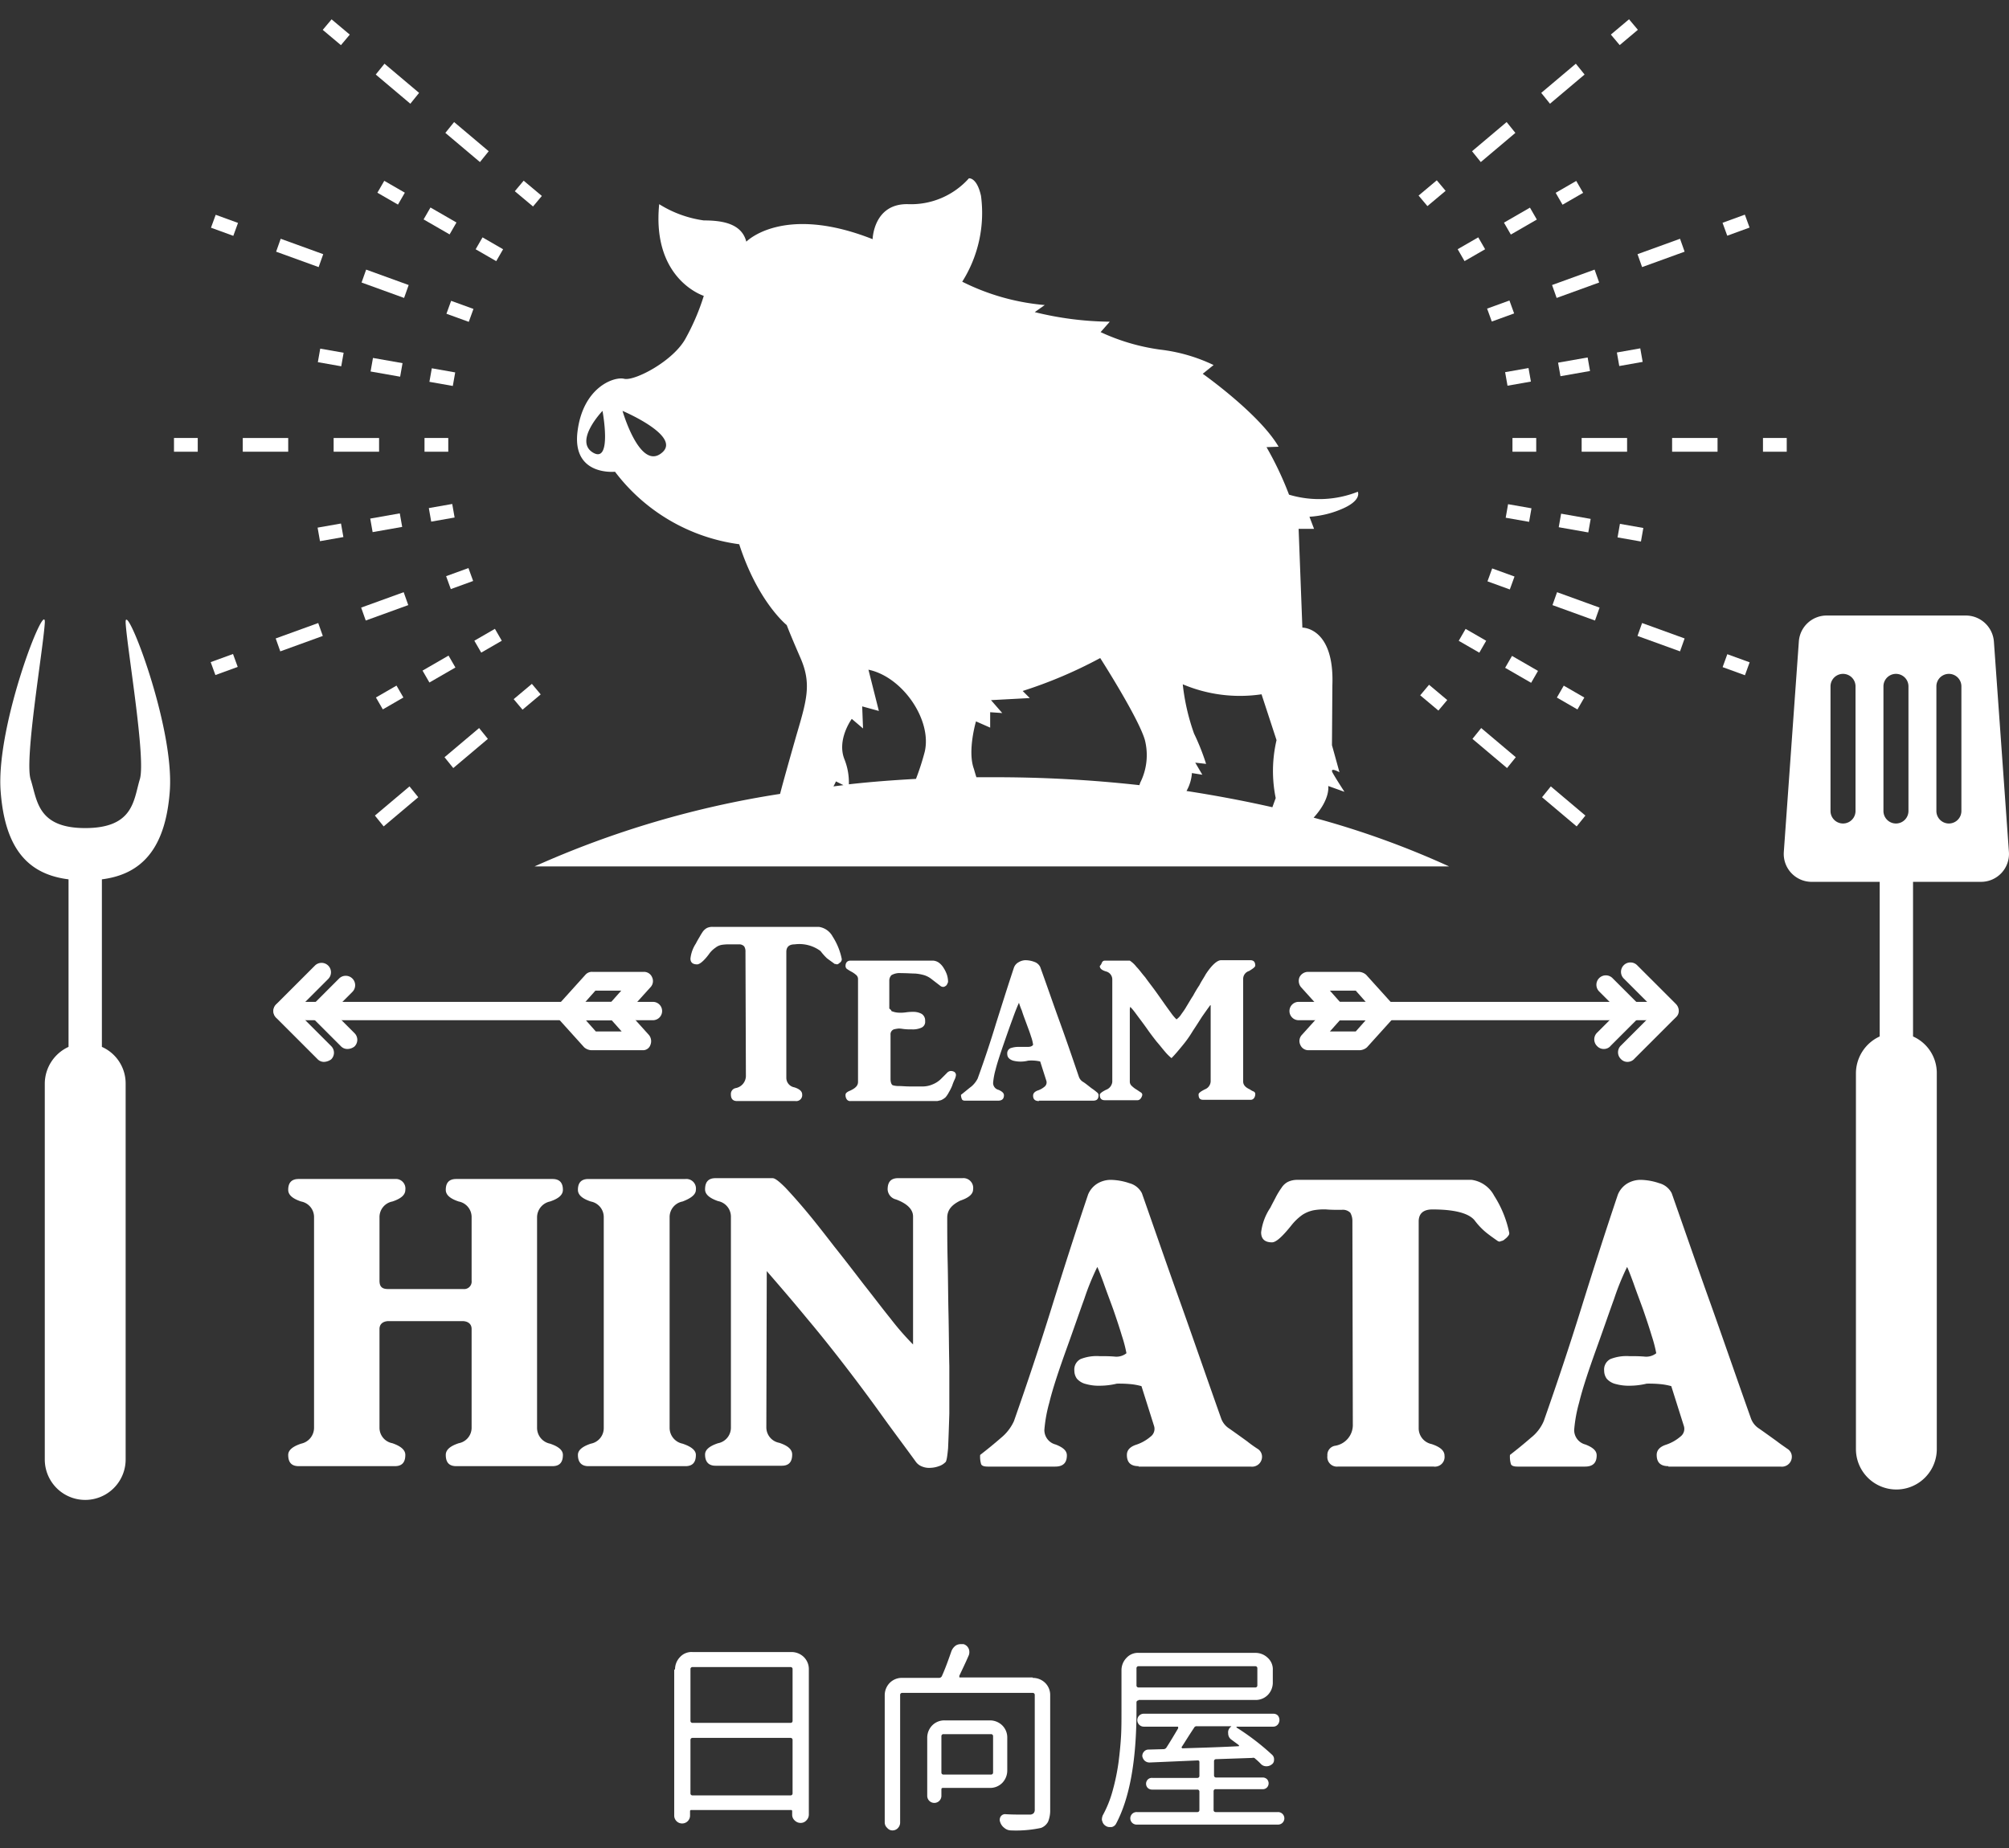 <svg xmlns="http://www.w3.org/2000/svg" viewBox="0 0 200 184" width="200" height="184"><rect x="0" y="0" width="200" height="184" fill="#333333" stroke="none"/><defs><style>.a,.b{fill:#fff;}.b{fill-rule:evenodd;}</style></defs><title>hinata_logo_wh</title><path class="a" d="M83.094,95.977c-.332-.249-.581-.415-.788-.581a6.082,6.082,0,0,1-.622-.705,3.54,3.54,0,0,0-2.573-.664c-.539,0-.83.249-.83.747v12.532a.959.959,0,0,0,.788.954c.539.166.788.415.788.705a.592.592,0,0,1-.664.664H73.384c-.415,0-.622-.207-.622-.664a.592.592,0,0,1,.456-.622,1.245,1.245,0,0,0,1.037-1.286l-.042-12.283a.942.942,0,0,0-.124-.539.655.655,0,0,0-.539-.207H72.637a4.51,4.51,0,0,0-.747.042,1.364,1.364,0,0,0-.664.29,2.504,2.504,0,0,0-.664.664c-.498.664-.913.996-1.162.996-.456,0-.664-.207-.664-.581a3.423,3.423,0,0,1,.539-1.494c.124-.249.249-.456.373-.664a6.143,6.143,0,0,1,.332-.539,1.344,1.344,0,0,1,.373-.332,1.205,1.205,0,0,1,.581-.124H81.517a1.848,1.848,0,0,1,1.369.954,6.502,6.502,0,0,1,.913,2.241.374.374,0,0,1-.042.207.5.5,0,0,1-.207.207.359.359,0,0,1-.249.124A.555.555,0,0,0,83.094,95.977Z"/><path class="a" d="M88.738,100.666a2.167,2.167,0,0,0,.871.166,3.583,3.583,0,0,0,.622-.042,4.302,4.302,0,0,1,.664-.041,1.686,1.686,0,0,1,.871.207.78.78,0,0,1,.332.705.63.63,0,0,1-.373.664,2.074,2.074,0,0,1-.954.166,5.57,5.57,0,0,1-.871-.042,3.383,3.383,0,0,0-.415-.042,3.064,3.064,0,0,0-.498.083.52.52,0,0,0-.332.539v4.399c0,.332.083.539.207.622a2.021,2.021,0,0,0,.622.083c.29,0,.664.042,1.12.042h1.286a2.462,2.462,0,0,0,.954-.207,2.552,2.552,0,0,0,.788-.498l.622-.622a.608.608,0,0,1,.332-.207.682.682,0,0,1,.415.083.377.377,0,0,1,.166.332,1.352,1.352,0,0,1-.124.415,4.83,4.83,0,0,0-.249.622,4.955,4.955,0,0,1-.332.664,2.582,2.582,0,0,1-.332.498,1.714,1.714,0,0,1-.456.29c-.207.042-.332.083-.373.083H84.671a.405.405,0,0,1-.373-.166.745.745,0,0,1-.124-.456c0-.124.083-.207.207-.29s.29-.124.415-.207a1.49,1.49,0,0,0,.415-.29.687.687,0,0,0,.207-.498V97.513a.535.535,0,0,0-.207-.456,2.52,2.52,0,0,0-.415-.29,3.651,3.651,0,0,1-.415-.249.37.37,0,0,1-.207-.332c0-.332.166-.539.498-.539h8.216a1.101,1.101,0,0,1,.581.207,1.769,1.769,0,0,1,.456.498,3.309,3.309,0,0,1,.332.664,2.35,2.35,0,0,1,.124.747.701.701,0,0,1-.083.207.414.414,0,0,1-.166.207c-.083.042-.124.083-.207.083a.447.447,0,0,1-.29-.083c-.373-.29-.705-.539-.913-.705a2.307,2.307,0,0,0-.705-.373,4.522,4.522,0,0,0-.913-.166c-.332,0-.788-.042-1.411-.042a1.608,1.608,0,0,0-.954.207.789.789,0,0,0-.207.539v2.78C88.738,100.583,88.738,100.625,88.738,100.666Z"/><path class="a" d="M103.428,109.63c-.373,0-.581-.166-.581-.539,0-.207.124-.373.415-.498a2.08,2.08,0,0,0,.747-.415.544.544,0,0,0,.166-.539l-.622-1.95a3.84,3.84,0,0,0-1.203-.083,3.014,3.014,0,0,1-1.494,0c-.373-.124-.581-.332-.581-.664a.556.556,0,0,1,.332-.581,2.524,2.524,0,0,1,.913-.124h.747c.29,0,.456-.042.581-.207a3.824,3.824,0,0,0-.207-.83c-.124-.415-.29-.83-.456-1.286s-.332-.871-.456-1.286a7.194,7.194,0,0,1-.29-.788c-.166.373-.373.871-.622,1.577-.249.664-.539,1.494-.871,2.448-.373,1.079-.664,1.95-.83,2.614a7.173,7.173,0,0,0-.249,1.328.7.7,0,0,0,.539.705c.373.166.539.332.539.539,0,.373-.207.539-.581.539H96.083c-.166,0-.29-.042-.332-.166a1.041,1.041,0,0,1-.083-.415c.373-.29.705-.581,1.037-.83a2.591,2.591,0,0,0,.622-.788c.664-1.826,1.286-3.693,1.826-5.478.581-1.826,1.162-3.693,1.784-5.561a.981.981,0,0,1,.456-.539,1.378,1.378,0,0,1,.664-.207,2.51,2.51,0,0,1,.913.166,1.013,1.013,0,0,1,.581.498c.664,1.826,1.286,3.652,1.95,5.478s1.286,3.652,1.909,5.478a.969.969,0,0,0,.415.498c.207.124.456.332.83.622a5.184,5.184,0,0,1,.498.373c.166.124.207.207.207.332,0,.373-.166.539-.539.539h-5.395Z"/><path class="a" d="M120.483,100.085c-.249.332-.539.747-.83,1.162-.29.456-.581.913-.913,1.411a10.855,10.855,0,0,1-.996,1.411c-.373.456-.747.913-1.12,1.286a4.921,4.921,0,0,1-.664-.664c-.249-.29-.539-.664-.83-.996-.29-.373-.581-.747-.871-1.162s-.539-.747-.788-1.079-.456-.622-.622-.83a4.369,4.369,0,0,0-.332-.373,1.797,1.797,0,0,0-.042.207v7.262a.576.576,0,0,0,.207.415,2.586,2.586,0,0,0,.498.373l.373.249a.3.3,0,0,1,.166.249.782.782,0,0,1-.166.373.405.405,0,0,1-.373.166h-3.195c-.332,0-.498-.166-.498-.539q0-.187.622-.498a.947.947,0,0,0,.622-.788V97.513a.823.823,0,0,0-.622-.788c-.415-.124-.622-.29-.622-.539a.904.904,0,0,0,.207-.332.312.312,0,0,1,.29-.207h2.49a2.749,2.749,0,0,1,.664.622c.29.29.539.664.871,1.037.29.415.622.83.954,1.286s.622.871.913,1.286.539.747.747,1.037a4.561,4.561,0,0,0,.498.581,1.793,1.793,0,0,0,.415-.415c.166-.249.373-.498.581-.871.207-.332.415-.705.664-1.079a11.412,11.412,0,0,1,.622-1.037c.166-.332.332-.581.456-.788s.166-.29.166-.29c.622-.954,1.162-1.411,1.535-1.411h2.905c.332,0,.498.166.498.539,0,.124-.207.29-.622.539a.816.816,0,0,0-.581.788V107.679c0,.332.207.581.664.788a1.682,1.682,0,0,0,.373.207.278.278,0,0,1,.166.29.669.669,0,0,1-.124.373.405.405,0,0,1-.373.166h-4.689c-.332,0-.456-.166-.456-.539q0-.187.622-.498a.893.893,0,0,0,.581-.788v-7.594Z"/><path class="a" d="M38.609,128.345h7.511a.745.745,0,0,0,.83-.83v-6.308a1.576,1.576,0,0,0-1.286-1.577c-.871-.29-1.286-.664-1.286-1.162,0-.705.332-1.079,1.037-1.079h9.586c.705,0,1.037.373,1.037,1.079,0,.498-.415.871-1.286,1.162a1.618,1.618,0,0,0-1.286,1.577v20.956a1.607,1.607,0,0,0,1.286,1.577c.871.29,1.286.664,1.286,1.12,0,.747-.332,1.12-1.037,1.12H45.415c-.705,0-1.037-.373-1.037-1.12,0-.498.415-.871,1.286-1.162a1.565,1.565,0,0,0,1.286-1.535v-9.835c0-.456-.29-.747-.83-.788h-7.511c-.539.042-.83.332-.83.788v9.835a1.565,1.565,0,0,0,1.286,1.535c.83.29,1.286.664,1.286,1.162,0,.747-.332,1.12-1.037,1.12H29.729c-.705,0-1.037-.373-1.037-1.12,0-.456.415-.83,1.286-1.12a1.618,1.618,0,0,0,1.286-1.577v-20.956a1.576,1.576,0,0,0-1.286-1.577c-.871-.29-1.286-.664-1.286-1.162,0-.705.332-1.079,1.037-1.079h9.586a.953.953,0,0,1,1.037,1.079c0,.498-.415.871-1.286,1.162a1.576,1.576,0,0,0-1.286,1.577V127.515C37.779,128.096,38.028,128.345,38.609,128.345Z"/><path class="a" d="M58.57,145.981c-.664,0-1.037-.373-1.037-1.12,0-.456.415-.83,1.286-1.12a1.576,1.576,0,0,0,1.286-1.577v-20.956a1.576,1.576,0,0,0-1.286-1.577c-.871-.29-1.286-.664-1.286-1.162,0-.705.332-1.079,1.037-1.079h9.669a.953.953,0,0,1,1.037,1.079c0,.456-.456.83-1.328,1.162a1.576,1.576,0,0,0-1.286,1.577v20.956a1.607,1.607,0,0,0,1.286,1.577c.871.29,1.328.664,1.328,1.12,0,.747-.332,1.12-1.037,1.12Z"/><path class="a" d="M94.299,121.249c0,1.245,0,2.697.042,4.357s.042,3.361.083,5.146.042,3.527.083,5.27v4.731c-.042,1.411-.083,2.531-.124,3.444-.083.913-.166,1.369-.29,1.411a1.563,1.563,0,0,1-.622.373,2.683,2.683,0,0,1-.83.166,1.84,1.84,0,0,1-.83-.124,1.357,1.357,0,0,1-.622-.456c-1.079-1.494-2.241-3.029-3.403-4.648s-2.365-3.237-3.61-4.855-2.531-3.237-3.859-4.814c-1.328-1.618-2.656-3.154-3.984-4.689l-.042,15.561a1.565,1.565,0,0,0,1.286,1.535c.871.29,1.286.664,1.286,1.162,0,.747-.332,1.12-1.037,1.12h-6.598c-.664,0-1.037-.373-1.037-1.12,0-.456.415-.83,1.286-1.12a1.576,1.576,0,0,0,1.286-1.577v-20.956a1.576,1.576,0,0,0-1.286-1.577c-.83-.29-1.286-.664-1.286-1.162,0-.747.332-1.12,1.037-1.12h5.685c.249,0,.664.332,1.286.954.622.664,1.328,1.452,2.158,2.448s1.701,2.116,2.697,3.403c.996,1.245,1.95,2.49,2.905,3.735.954,1.203,1.826,2.365,2.697,3.444a26.795,26.795,0,0,0,2.241,2.573v-12.74c0-.705-.581-1.286-1.701-1.701a1.078,1.078,0,0,1-.83-.996c0-.747.332-1.12,1.037-1.12h6.391a.978.978,0,0,1,1.079,1.12c0,.456-.415.83-1.286,1.12C94.755,119.963,94.299,120.46,94.299,121.249Z"/><path class="a" d="M113.346,145.981c-.788,0-1.162-.373-1.162-1.12q0-.685.871-.996a4.261,4.261,0,0,0,1.494-.83.958.958,0,0,0,.332-1.079l-1.245-3.942a6.248,6.248,0,0,0-1.162-.207,12.084,12.084,0,0,0-1.286-.042,7.272,7.272,0,0,1-1.66.207,4.701,4.701,0,0,1-1.411-.166,1.716,1.716,0,0,1-.913-.539,1.366,1.366,0,0,1-.249-.788,1.165,1.165,0,0,1,.622-1.162,4.382,4.382,0,0,1,1.867-.29c.456,0,.954,0,1.494.042a1.61,1.61,0,0,0,1.203-.332,13.812,13.812,0,0,0-.456-1.743c-.249-.83-.539-1.701-.871-2.656-.332-.913-.664-1.784-.954-2.614-.29-.788-.498-1.328-.622-1.577a25.005,25.005,0,0,0-1.286,3.154c-.498,1.369-1.079,3.071-1.784,5.021-.788,2.199-1.369,3.942-1.701,5.312a14.243,14.243,0,0,0-.498,2.739,1.483,1.483,0,0,0,1.12,1.452c.747.29,1.12.622,1.12,1.079,0,.747-.373,1.12-1.162,1.12H98.324c-.373,0-.622-.083-.664-.29a2.569,2.569,0,0,1-.083-.871c.747-.581,1.411-1.12,2.075-1.701a4.623,4.623,0,0,0,1.286-1.66c1.328-3.776,2.573-7.511,3.735-11.246s2.365-7.511,3.652-11.329a2.332,2.332,0,0,1,.913-1.079,2.612,2.612,0,0,1,1.369-.373,6.086,6.086,0,0,1,1.826.332,1.942,1.942,0,0,1,1.245.996c1.328,3.776,2.614,7.511,3.942,11.204,1.328,3.735,2.614,7.469,3.942,11.204a1.985,1.985,0,0,0,.83,1.037q.622.436,1.743,1.245a12.617,12.617,0,0,0,1.037.747.93.93,0,0,1,.456.664.99.99,0,0,1-1.12,1.12H113.346Z"/><path class="a" d="M149.116,123.573c-.539-.373-.996-.705-1.286-.954a7.101,7.101,0,0,1-1.037-1.12c-.581-.705-1.992-1.079-4.191-1.079-.913,0-1.369.415-1.369,1.203V142.205a1.607,1.607,0,0,0,1.286,1.577c.871.29,1.286.664,1.286,1.162a.965.965,0,0,1-1.079,1.079h-9.544a.953.953,0,0,1-1.037-1.079.918.918,0,0,1,.788-.996,2.094,2.094,0,0,0,1.743-2.158l-.042-20.168a1.686,1.686,0,0,0-.207-.871,1.054,1.054,0,0,0-.871-.29c-.581,0-1.079,0-1.535-.042a5.878,5.878,0,0,0-1.245.083,3.198,3.198,0,0,0-1.12.456,5.334,5.334,0,0,0-1.12,1.079c-.871,1.079-1.494,1.66-1.909,1.66-.705,0-1.079-.332-1.079-.996a5.598,5.598,0,0,1,.913-2.448c.207-.415.415-.788.581-1.12a8.004,8.004,0,0,1,.539-.871,1.664,1.664,0,0,1,.622-.581,2.164,2.164,0,0,1,.954-.207h17.346a2.988,2.988,0,0,1,2.241,1.577,10.864,10.864,0,0,1,1.494,3.652.345.345,0,0,1-.083.332,1.263,1.263,0,0,1-.332.332.66.66,0,0,1-.415.207C149.324,123.656,149.199,123.614,149.116,123.573Z"/><path class="a" d="M166.089,145.981c-.788,0-1.162-.373-1.162-1.12q0-.685.871-.996a4.261,4.261,0,0,0,1.494-.83.958.958,0,0,0,.332-1.079l-1.245-3.942a6.248,6.248,0,0,0-1.162-.207,12.084,12.084,0,0,0-1.286-.042,7.272,7.272,0,0,1-1.66.207,4.878,4.878,0,0,1-1.411-.166,1.716,1.716,0,0,1-.913-.539,1.366,1.366,0,0,1-.249-.788,1.165,1.165,0,0,1,.622-1.162,4.382,4.382,0,0,1,1.867-.29c.456,0,.954,0,1.494.042a1.61,1.61,0,0,0,1.203-.332,13.81,13.81,0,0,0-.456-1.743c-.249-.83-.539-1.701-.871-2.656-.332-.913-.664-1.784-.954-2.614-.29-.788-.498-1.328-.622-1.577a24.999,24.999,0,0,0-1.286,3.154c-.498,1.369-1.079,3.071-1.784,5.021-.788,2.199-1.369,3.942-1.701,5.312a14.243,14.243,0,0,0-.498,2.739,1.483,1.483,0,0,0,1.12,1.452c.747.29,1.12.622,1.12,1.079,0,.747-.373,1.12-1.162,1.12h-6.723c-.373,0-.622-.083-.664-.29a2.569,2.569,0,0,1-.083-.871c.747-.581,1.411-1.12,2.075-1.701a4.2,4.2,0,0,0,1.286-1.66c1.328-3.776,2.573-7.511,3.735-11.246s2.365-7.511,3.652-11.329a2.332,2.332,0,0,1,.913-1.079,2.612,2.612,0,0,1,1.369-.373,6.086,6.086,0,0,1,1.826.332,1.942,1.942,0,0,1,1.245.996c1.328,3.776,2.614,7.511,3.942,11.204,1.328,3.735,2.614,7.469,3.942,11.204a1.985,1.985,0,0,0,.83,1.037q.622.436,1.743,1.245c.373.29.747.539,1.037.747a.93.93,0,0,1,.456.664.99.99,0,0,1-1.12,1.12H166.089Z"/><path class="b" d="M77.658,79.046a95.223,95.223,0,0,0-24.442,7.221H144.261a86.9,86.9,0,0,0-13.487-4.855c1.701-1.867,1.452-3.154,1.452-3.154l1.618.581s-.788-1.203-1.162-1.867.664-.083.664-.083l-.747-2.697.042-5.976c.207-5.768-2.988-5.727-2.988-5.727l-.373-9.835h1.535l-.456-1.203a9.653,9.653,0,0,0,3.444-.871c1.784-.83,1.369-1.618,1.369-1.618a10.451,10.451,0,0,1-6.847.29,32.999,32.999,0,0,0-2.241-4.731l1.203-.042c-1.909-3.278-7.552-7.262-7.552-7.262l1.079-.871a16.745,16.745,0,0,0-5.312-1.535,20.706,20.706,0,0,1-5.934-1.743l.913-1.037a32.312,32.312,0,0,1-7.469-.954l.996-.705a22.574,22.574,0,0,1-8.216-2.324A12.827,12.827,0,0,0,97.66,19.498c-.415-1.867-1.203-1.743-1.203-1.743A7.724,7.724,0,0,1,90.398,20.328c-3.444-.083-3.527,3.486-3.527,3.486-8.922-3.527-12.574.249-12.574.249-.456-1.784-2.324-2.116-4.233-2.116A11.25,11.25,0,0,1,65.624,20.328c-.747,7.511,4.44,9.129,4.44,9.129a22.588,22.588,0,0,1-1.784,4.191c-1.203,2.282-5.104,4.316-6.142,4.067-.996-.249-4.108.83-4.648,5.27s3.735,3.984,3.735,3.984a18.587,18.587,0,0,0,12.366,7.22c1.867,5.768,4.731,8.05,4.731,8.05s.249.705,1.369,3.278.622,4.191-.415,7.718C78.613,75.561,77.99,77.76,77.658,79.046ZM59.026,45.06c-1.909-1.162.954-4.15.954-4.15S60.976,46.222,59.026,45.06Zm6.889,0c-2.199,1.909-3.942-4.15-3.942-4.15S67.865,43.4,65.915,45.06Zm59.673,24.068,1.494,4.565a13.489,13.489,0,0,0-.083,5.768l-.332.913c-2.739-.622-5.602-1.162-8.548-1.618a4.212,4.212,0,0,0,.539-1.784l1.037.166-.705-1.203,1.079.124a22.885,22.885,0,0,0-1.203-3.029,21.447,21.447,0,0,1-1.12-4.897A14.624,14.624,0,0,0,125.587,69.129ZM97.162,71.826l1.411.622V70.913l1.203.083-1.12-1.286,3.859-.207-.705-.705a45.165,45.165,0,0,0,7.718-3.278s3.776,5.893,4.44,8.133a6.108,6.108,0,0,1-.456,4.274l-.083.249a129.711,129.711,0,0,0-14.69-.788H97.203c-.083-.249-.166-.539-.249-.83C96.29,74.772,97.162,71.826,97.162,71.826Zm-12.366-.249,1.12.954-.083-2.199,1.66.456-1.037-4.108c3.403.705,6.349,5.021,5.602,8.175a25.343,25.343,0,0,1-.871,2.697c-2.241.124-4.482.29-6.681.539a6.238,6.238,0,0,0-.456-2.531C83.302,73.61,84.796,71.577,84.796,71.577Zm-.83,6.598-.996.124a4.448,4.448,0,0,0,.249-.498Z"/><path class="a" d="M65.002,101.579H28.152a.913.913,0,0,1,0-1.826H65.002a.913.913,0,1,1,0,1.826Z"/><path class="a" d="M32.26,105.729a.884.884,0,0,1-.664-.29l-4.108-4.108a.927.927,0,0,1,0-1.328l3.859-3.859a.939.939,0,0,1,1.328,1.328l-3.195,3.195,3.486,3.486a.927.927,0,0,1,0,1.328A1.323,1.323,0,0,1,32.26,105.729Z"/><path class="a" d="M34.584,104.443a.884.884,0,0,1-.664-.29l-2.78-2.78a.927.927,0,0,1,0-1.328l2.614-2.614a.939.939,0,0,1,1.328,1.328l-1.95,1.95,2.158,2.158a.927.927,0,0,1,0,1.328A1.127,1.127,0,0,1,34.584,104.443Z"/><path class="a" d="M61.308,101.579H56.246a.866.866,0,0,1-.83-.539.883.883,0,0,1,.166-.996L58.279,97.056a.855.855,0,0,1,.705-.29h5.104a.866.866,0,0,1,.83.539.883.883,0,0,1-.166.996l-2.697,2.988A1.138,1.138,0,0,1,61.308,101.579ZM58.279,99.753h2.573L61.848,98.633H59.275Z"/><path class="a" d="M63.964,104.567H58.86a1.177,1.177,0,0,1-.705-.29l-2.697-2.988a.976.976,0,0,1-.166-.996.954.954,0,0,1,.83-.539h5.063a1.177,1.177,0,0,1,.705.29l2.697,2.988a.976.976,0,0,1,.166.996A.776.776,0,0,1,63.964,104.567Zm-4.648-1.867h2.573l-.996-1.12H58.321Z"/><path class="a" d="M166.13,101.579H129.281a.913.913,0,0,1,0-1.826H166.13a.921.921,0,0,1,.913.913A.895.895,0,0,1,166.13,101.579Z"/><path class="a" d="M162.022,105.729a.884.884,0,0,1-.664-.29.927.927,0,0,1,0-1.328l3.486-3.486-3.195-3.195a.939.939,0,1,1,1.328-1.328l3.859,3.859a.979.979,0,0,1,.29.664.826.826,0,0,1-.29.664l-4.108,4.108A.933.933,0,0,1,162.022,105.729Z"/><path class="a" d="M159.656,104.443a.884.884,0,0,1-.664-.29.927.927,0,0,1,0-1.328l2.158-2.158L159.2,98.716a.939.939,0,1,1,1.328-1.328l2.614,2.614a.979.979,0,0,1,.29.664.826.826,0,0,1-.29.664l-2.78,2.78A.876.876,0,0,1,159.656,104.443Z"/><path class="a" d="M138.036,101.579h-5.104a1.177,1.177,0,0,1-.705-.29L129.53,98.301a.976.976,0,0,1-.166-.996.954.954,0,0,1,.83-.539h5.104a1.177,1.177,0,0,1,.705.29l2.697,2.988a.976.976,0,0,1,.166.996A.866.866,0,0,1,138.036,101.579Zm-4.648-1.826h2.573L134.966,98.633h-2.573Z"/><path class="a" d="M135.381,104.567h-5.104a.866.866,0,0,1-.83-.539.883.883,0,0,1,.166-.996l2.697-2.988a.855.855,0,0,1,.705-.29h5.104a.866.866,0,0,1,.83.539.883.883,0,0,1-.166.996l-2.697,2.988A1.177,1.177,0,0,1,135.381,104.567Zm-2.988-1.867h2.573l.996-1.12H133.389Z"/><rect class="a" x="42.261" y="43.608" width="2.365" height="1.369"/><path class="a" d="M24.168,44.977V43.608H28.692v1.369Zm9.046,0V43.608H37.738v1.369Z"/><rect class="a" x="17.321" y="43.608" width="2.365" height="1.369"/><rect class="a" x="44.575" y="56.923" width="2.365" height="1.369" transform="translate(-16.931 19.103) rotate(-19.981)"/><path class="a" d="M27.903,64.854,27.447,63.568l4.233-1.535.456,1.286Zm8.507-3.071-.456-1.286,4.233-1.535.456,1.286Z"/><rect class="a" x="21.138" y="65.48" width="2.365" height="1.369" transform="translate(-21.3 11.637) rotate(-20.017)"/><rect class="a" x="51.301" y="68.692" width="2.365" height="1.369" transform="translate(-32.323 50) rotate(-40.023)"/><path class="a" d="M38.194,82.283,37.323,81.204l3.444-2.905.871,1.079Zm6.93-5.81L44.253,75.395l3.444-2.905.871,1.079Z"/><rect class="a" x="51.913" y="18.091" width="1.369" height="2.365" transform="translate(4.038 47.203) rotate(-50.03)"/><path class="a" d="M47.78,16.137,44.336,13.232l.871-1.079,3.444,2.905Zm-6.93-5.81L37.406,7.422l.871-1.079,3.444,2.905Z"/><rect class="a" x="32.791" y="2.028" width="1.369" height="2.365" transform="translate(9.489 26.781) rotate(-49.977)"/><rect class="a" x="45.105" y="29.816" width="1.369" height="2.365" transform="translate(1.031 63.469) rotate(-70.056)"/><path class="a" d="M40.228,29.665l-4.233-1.535.456-1.286,4.233,1.535Zm-8.507-3.071-4.233-1.535.456-1.286,4.233,1.535Z"/><rect class="a" x="21.664" y="21.251" width="1.369" height="2.365" transform="translate(-6.379 35.753) rotate(-69.983)"/><rect class="a" x="42.792" y="50.373" width="2.365" height="1.369" transform="translate(-8.166 8.373) rotate(-9.957)"/><rect class="a" x="36.954" y="51.364" width="2.988" height="1.369" transform="translate(-8.461 7.474) rotate(-10.009)"/><rect class="a" x="31.718" y="52.32" width="2.365" height="1.369" transform="translate(-8.683 6.499) rotate(-9.974)"/><rect class="a" x="47.406" y="63.11" width="2.365" height="1.369" transform="translate(-25.398 32.865) rotate(-30.018)"/><rect class="a" x="42.207" y="65.932" width="2.988" height="1.369" transform="translate(-27.454 30.776) rotate(-30.001)"/><rect class="a" x="37.61" y="68.762" width="2.365" height="1.369" transform="translate(-29.545 28.732) rotate(-30.026)"/><rect class="a" x="48.033" y="23.635" width="1.369" height="2.365" transform="translate(2.86 54.589) rotate(-59.986)"/><rect class="a" x="43.122" y="20.505" width="1.369" height="2.988" transform="translate(2.857 48.946) rotate(-60.012)"/><rect class="a" x="38.251" y="18.004" width="1.369" height="2.365" transform="translate(2.85 43.309) rotate(-59.994)"/><rect class="a" x="43.348" y="36.366" width="1.369" height="2.365" transform="translate(-0.605 74.376) rotate(-79.979)"/><rect class="a" x="37.797" y="35.079" width="1.369" height="2.988" transform="translate(-4.213 68.125) rotate(-80.008)"/><rect class="a" x="32.241" y="34.409" width="1.369" height="2.365" transform="translate(-7.841 61.838) rotate(-80.003)"/><rect class="a" x="150.569" y="43.608" width="2.365" height="1.369"/><path class="a" d="M170.985,44.977H166.462V43.608h4.523Zm-9.005,0h-4.523V43.608h4.523Z"/><rect class="a" x="175.508" y="43.608" width="2.365" height="1.369"/><rect class="a" x="148.744" y="56.461" width="1.369" height="2.365" transform="translate(44.205 178.391) rotate(-70.025)"/><path class="a" d="M167.25,64.854l-4.233-1.535.456-1.286L167.707,63.568ZM158.785,61.784l-4.233-1.535.456-1.286,4.233,1.535Z"/><rect class="a" x="172.15" y="65.001" width="1.369" height="2.365" transform="translate(51.577 206) rotate(-70.019)"/><rect class="a" x="142.003" y="68.226" width="1.369" height="2.365" transform="matrix(0.643, -0.766, 0.766, 0.643, -2.185, 134.134)"/><path class="a" d="M156.959,82.283l-3.444-2.905.871-1.079,3.444,2.905Zm-6.93-5.81-3.444-2.905.871-1.079,3.444,2.905Z"/><rect class="a" x="141.387" y="18.552" width="2.365" height="1.369" transform="translate(20.96 96.096) rotate(-39.978)"/><path class="a" d="M147.415,16.137l-.871-1.079,3.444-2.905.871,1.079Zm6.889-5.81-.871-1.079,3.444-2.905.871,1.079Z"/><rect class="a" x="160.526" y="2.52" width="2.365" height="1.369" transform="translate(35.878 104.824) rotate(-40.059)"/><rect class="a" x="148.207" y="30.283" width="2.365" height="1.369" transform="translate(-1.601 52.83) rotate(-19.95)"/><path class="a" d="M154.967,29.665l-.456-1.286,4.233-1.535L159.2,28.129Zm8.507-3.071-.456-1.286,4.233-1.535.456,1.286Z"/><rect class="a" x="171.645" y="21.736" width="2.365" height="1.369" transform="translate(2.766 60.513) rotate(-20.017)"/><rect class="a" x="150.493" y="49.897" width="1.369" height="2.365" transform="translate(74.745 191.157) rotate(-80.05)"/><rect class="a" x="156.079" y="50.585" width="1.369" height="2.988" transform="translate(78.276 197.429) rotate(-80.008)"/><rect class="a" x="161.628" y="51.855" width="1.369" height="2.365" transform="translate(81.965 203.711) rotate(-80.026)"/><rect class="a" x="145.903" y="62.619" width="1.369" height="2.365" transform="translate(18.094 158.923) rotate(-60.033)"/><rect class="a" x="150.79" y="65.151" width="1.369" height="2.988" transform="translate(18.034 164.52) rotate(-60.007)"/><rect class="a" x="155.672" y="68.27" width="1.369" height="2.365" transform="translate(18.02 170.121) rotate(-59.994)"/><rect class="a" x="145.298" y="24.13" width="2.365" height="1.369" transform="translate(7.188 76.485) rotate(-29.967)"/><rect class="a" x="149.865" y="21.33" width="2.988" height="1.369" transform="translate(9.272 78.631) rotate(-30.001)"/><rect class="a" x="155.054" y="18.515" width="2.365" height="1.369" transform="translate(11.333 80.693) rotate(-30.001)"/><rect class="a" x="149.939" y="36.84" width="2.365" height="1.369" transform="translate(-4.219 26.79) rotate(-9.992)"/><rect class="a" x="155.206" y="35.841" width="2.988" height="1.369" transform="translate(-3.961 27.742) rotate(-9.992)"/><rect class="a" x="161.064" y="34.881" width="2.365" height="1.369" transform="translate(-3.714 28.791) rotate(-10.027)"/><path class="a" d="M182.231,80.748V68.34a1.245,1.245,0,1,1,2.49,0V80.748a1.245,1.245,0,1,1-2.49,0m5.27,0V68.34a1.245,1.245,0,1,1,2.49,0V80.748a1.245,1.245,0,0,1-2.49,0m5.27,0V68.34a1.245,1.245,0,1,1,2.49,0V80.748a1.245,1.245,0,0,1-2.49,0M181.857,61.286A2.776,2.776,0,0,0,179.077,63.9l-1.494,20.915a2.78,2.78,0,0,0,2.78,2.988h6.764v15.395a4.048,4.048,0,0,0-2.365,3.652v37.43a4.025,4.025,0,0,0,8.05,0v-37.43a3.98,3.98,0,0,0-2.365-3.652V87.802h6.764a2.78,2.78,0,0,0,2.78-2.988L198.498,63.9a2.806,2.806,0,0,0-2.78-2.614Z"/><path class="a" d="M12.508,62.033c.166,2.656,2.033,13.528,1.411,15.561s-.581,4.855-5.436,4.855c-4.814,0-4.772-2.822-5.436-4.855-.622-2.033,1.245-12.906,1.411-15.561S-.398,72.116.059,78.714c.415,5.851,2.78,8.341,6.764,8.839v16.682a4.048,4.048,0,0,0-2.365,3.652v37.43a4.025,4.025,0,1,0,8.05,0v-37.43a3.98,3.98,0,0,0-2.365-3.652V87.553c3.942-.498,6.349-3.029,6.764-8.839.415-5.976-3.693-17.014-4.316-17.014-.083,0-.083.083-.083.332"/><path class="a" d="M67.201,166.232a1.757,1.757,0,0,1,.498-1.245,1.544,1.544,0,0,1,1.245-.498h9.835a1.757,1.757,0,0,1,1.245.498,1.689,1.689,0,0,1,.498,1.245v14.441a.819.819,0,0,1-.249.581.753.753,0,0,1-.581.249.819.819,0,0,1-.581-.249.753.753,0,0,1-.249-.581v-.332a.11.11,0,0,0-.124-.124h-9.918a.11.11,0,0,0-.124.124v.456a.789.789,0,0,1-1.577,0V166.232Zm11.702-.042a.196.196,0,0,0-.207-.207H68.944a.196.196,0,0,0-.207.207V171.336a.196.196,0,0,0,.207.207h9.752a.196.196,0,0,0,.207-.207ZM68.736,178.556a.196.196,0,0,0,.207.207h9.752a.196.196,0,0,0,.207-.207v-5.312a.196.196,0,0,0-.207-.207H68.944a.196.196,0,0,0-.207.207Z"/><path class="a" d="M102.805,167.062a1.757,1.757,0,0,1,1.245.498,1.689,1.689,0,0,1,.498,1.245v11.37a2.988,2.988,0,0,1-.207,1.203,1.318,1.318,0,0,1-.705.622,11.847,11.847,0,0,1-2.988.249,1.018,1.018,0,0,1-.664-.249,1.164,1.164,0,0,1-.415-.581.609.609,0,0,1,.042-.539.521.521,0,0,1,.456-.249c.622.041,1.162.041,1.618.041h.788a.551.551,0,0,0,.415-.124.507.507,0,0,0,.124-.373v-11.412a.196.196,0,0,0-.207-.207H89.817a.196.196,0,0,0-.207.207v12.698a.789.789,0,0,1-.207.539.73.73,0,0,1-.539.249.669.669,0,0,1-.539-.249.731.731,0,0,1-.249-.539V168.805a1.757,1.757,0,0,1,.498-1.245,1.689,1.689,0,0,1,1.245-.498h3.652a.313.313,0,0,0,.29-.166c.373-.83.664-1.66.954-2.49a1.248,1.248,0,0,1,.456-.581.986.986,0,0,1,.498-.124h.249a.802.802,0,0,1,.581.747.914.914,0,0,1-.042.332c-.373.871-.705,1.535-.954,2.075v.124c0,.041.042.042.083.042h7.22Zm-2.531,9.212a1.757,1.757,0,0,1-.498,1.245,1.689,1.689,0,0,1-1.245.498H93.884c-.124,0-.166.041-.166.166v.622a.705.705,0,0,1-1.411,0v-5.768a1.757,1.757,0,0,1,.498-1.245,1.689,1.689,0,0,1,1.245-.498h4.482a1.757,1.757,0,0,1,1.245.498,1.689,1.689,0,0,1,.498,1.245v3.237Zm-1.411-3.403a.196.196,0,0,0-.207-.207H93.925a.196.196,0,0,0-.207.207v3.61a.196.196,0,0,0,.207.207h4.731a.196.196,0,0,0,.207-.207Z"/><path class="a" d="M113.346,169.303a.196.196,0,0,0-.207.207v.788c0,4.938-.664,8.714-2.033,11.287a.642.642,0,0,1-.456.332h-.166a.701.701,0,0,1-.415-.124.738.738,0,0,1-.332-.456.451.451,0,0,1-.042-.207,1.212,1.212,0,0,1,.083-.373,11.143,11.143,0,0,0,.996-2.49,21.257,21.257,0,0,0,.581-2.822c.124-.954.207-1.867.249-2.614s.042-1.618.042-2.531V166.315a1.757,1.757,0,0,1,.498-1.245,1.544,1.544,0,0,1,1.245-.498h11.578a1.757,1.757,0,0,1,1.245.498,1.544,1.544,0,0,1,.498,1.245v1.203a1.757,1.757,0,0,1-.498,1.245,1.689,1.689,0,0,1-1.245.498h-11.619Zm7.469,10.914a.196.196,0,0,0,.207.207h6.183a.624.624,0,0,1,.456.166.623.623,0,0,1-.456,1.079h-14.026a.624.624,0,0,1-.456-.166.623.623,0,0,1,.456-1.079h6.017a.196.196,0,0,0,.207-.207v-1.826a.196.196,0,0,0-.207-.207H114.715a.624.624,0,0,1-.456-.166.602.602,0,0,1,0-.83.567.567,0,0,1,.456-.166h4.482a.196.196,0,0,0,.207-.207v-1.328c0-.083,0-.124-.042-.166a.152.152,0,0,0-.124-.042l-4.772.207a.725.725,0,0,1-.498-.166.82.82,0,0,1-.249-.456.624.624,0,0,1,.166-.456.576.576,0,0,1,.415-.207l1.535-.042a.349.349,0,0,0,.29-.166c.373-.581.747-1.203,1.162-1.909v-.124c0-.042-.042-.042-.124-.042h-3.278a.646.646,0,0,1-.456-1.12.624.624,0,0,1,.456-.166h12.864a.624.624,0,0,1,.456.166.711.711,0,0,1,0,.913.595.595,0,0,1-.456.207H123.139c-.042,0-.042,0-.042.042v.042a24.238,24.238,0,0,1,3.569,2.739.61.61,0,0,1,.166.498.521.521,0,0,1-.249.456.834.834,0,0,1-.539.166.73.73,0,0,1-.539-.249,6.384,6.384,0,0,0-.539-.498.257.257,0,0,0-.29-.083l-3.61.124a.196.196,0,0,0-.207.207v1.411a.196.196,0,0,0,.207.207h4.606a.624.624,0,0,1,.456.166.602.602,0,0,1,0,.83.567.567,0,0,1-.456.166h-4.648a.196.196,0,0,0-.207.207Zm4.357-14.109a.196.196,0,0,0-.207-.207H113.346a.196.196,0,0,0-.207.207v1.701a.196.196,0,0,0,.207.207h11.619a.196.196,0,0,0,.207-.207Zm-2.614,5.81h0c.042-.042,0-.042,0-.042h-3.403a.278.278,0,0,0-.29.166c-.581.871-.954,1.494-1.203,1.867a.078.078,0,0,0,0,.124c0,.042.042.042.083.042,1.203-.042,3.029-.083,5.519-.207.042,0,.083,0,.083-.042s0-.042-.042-.083c-.207-.166-.456-.332-.664-.498a.748.748,0,0,1-.373-.664A.682.682,0,0,1,122.558,171.917Z"/></svg>
